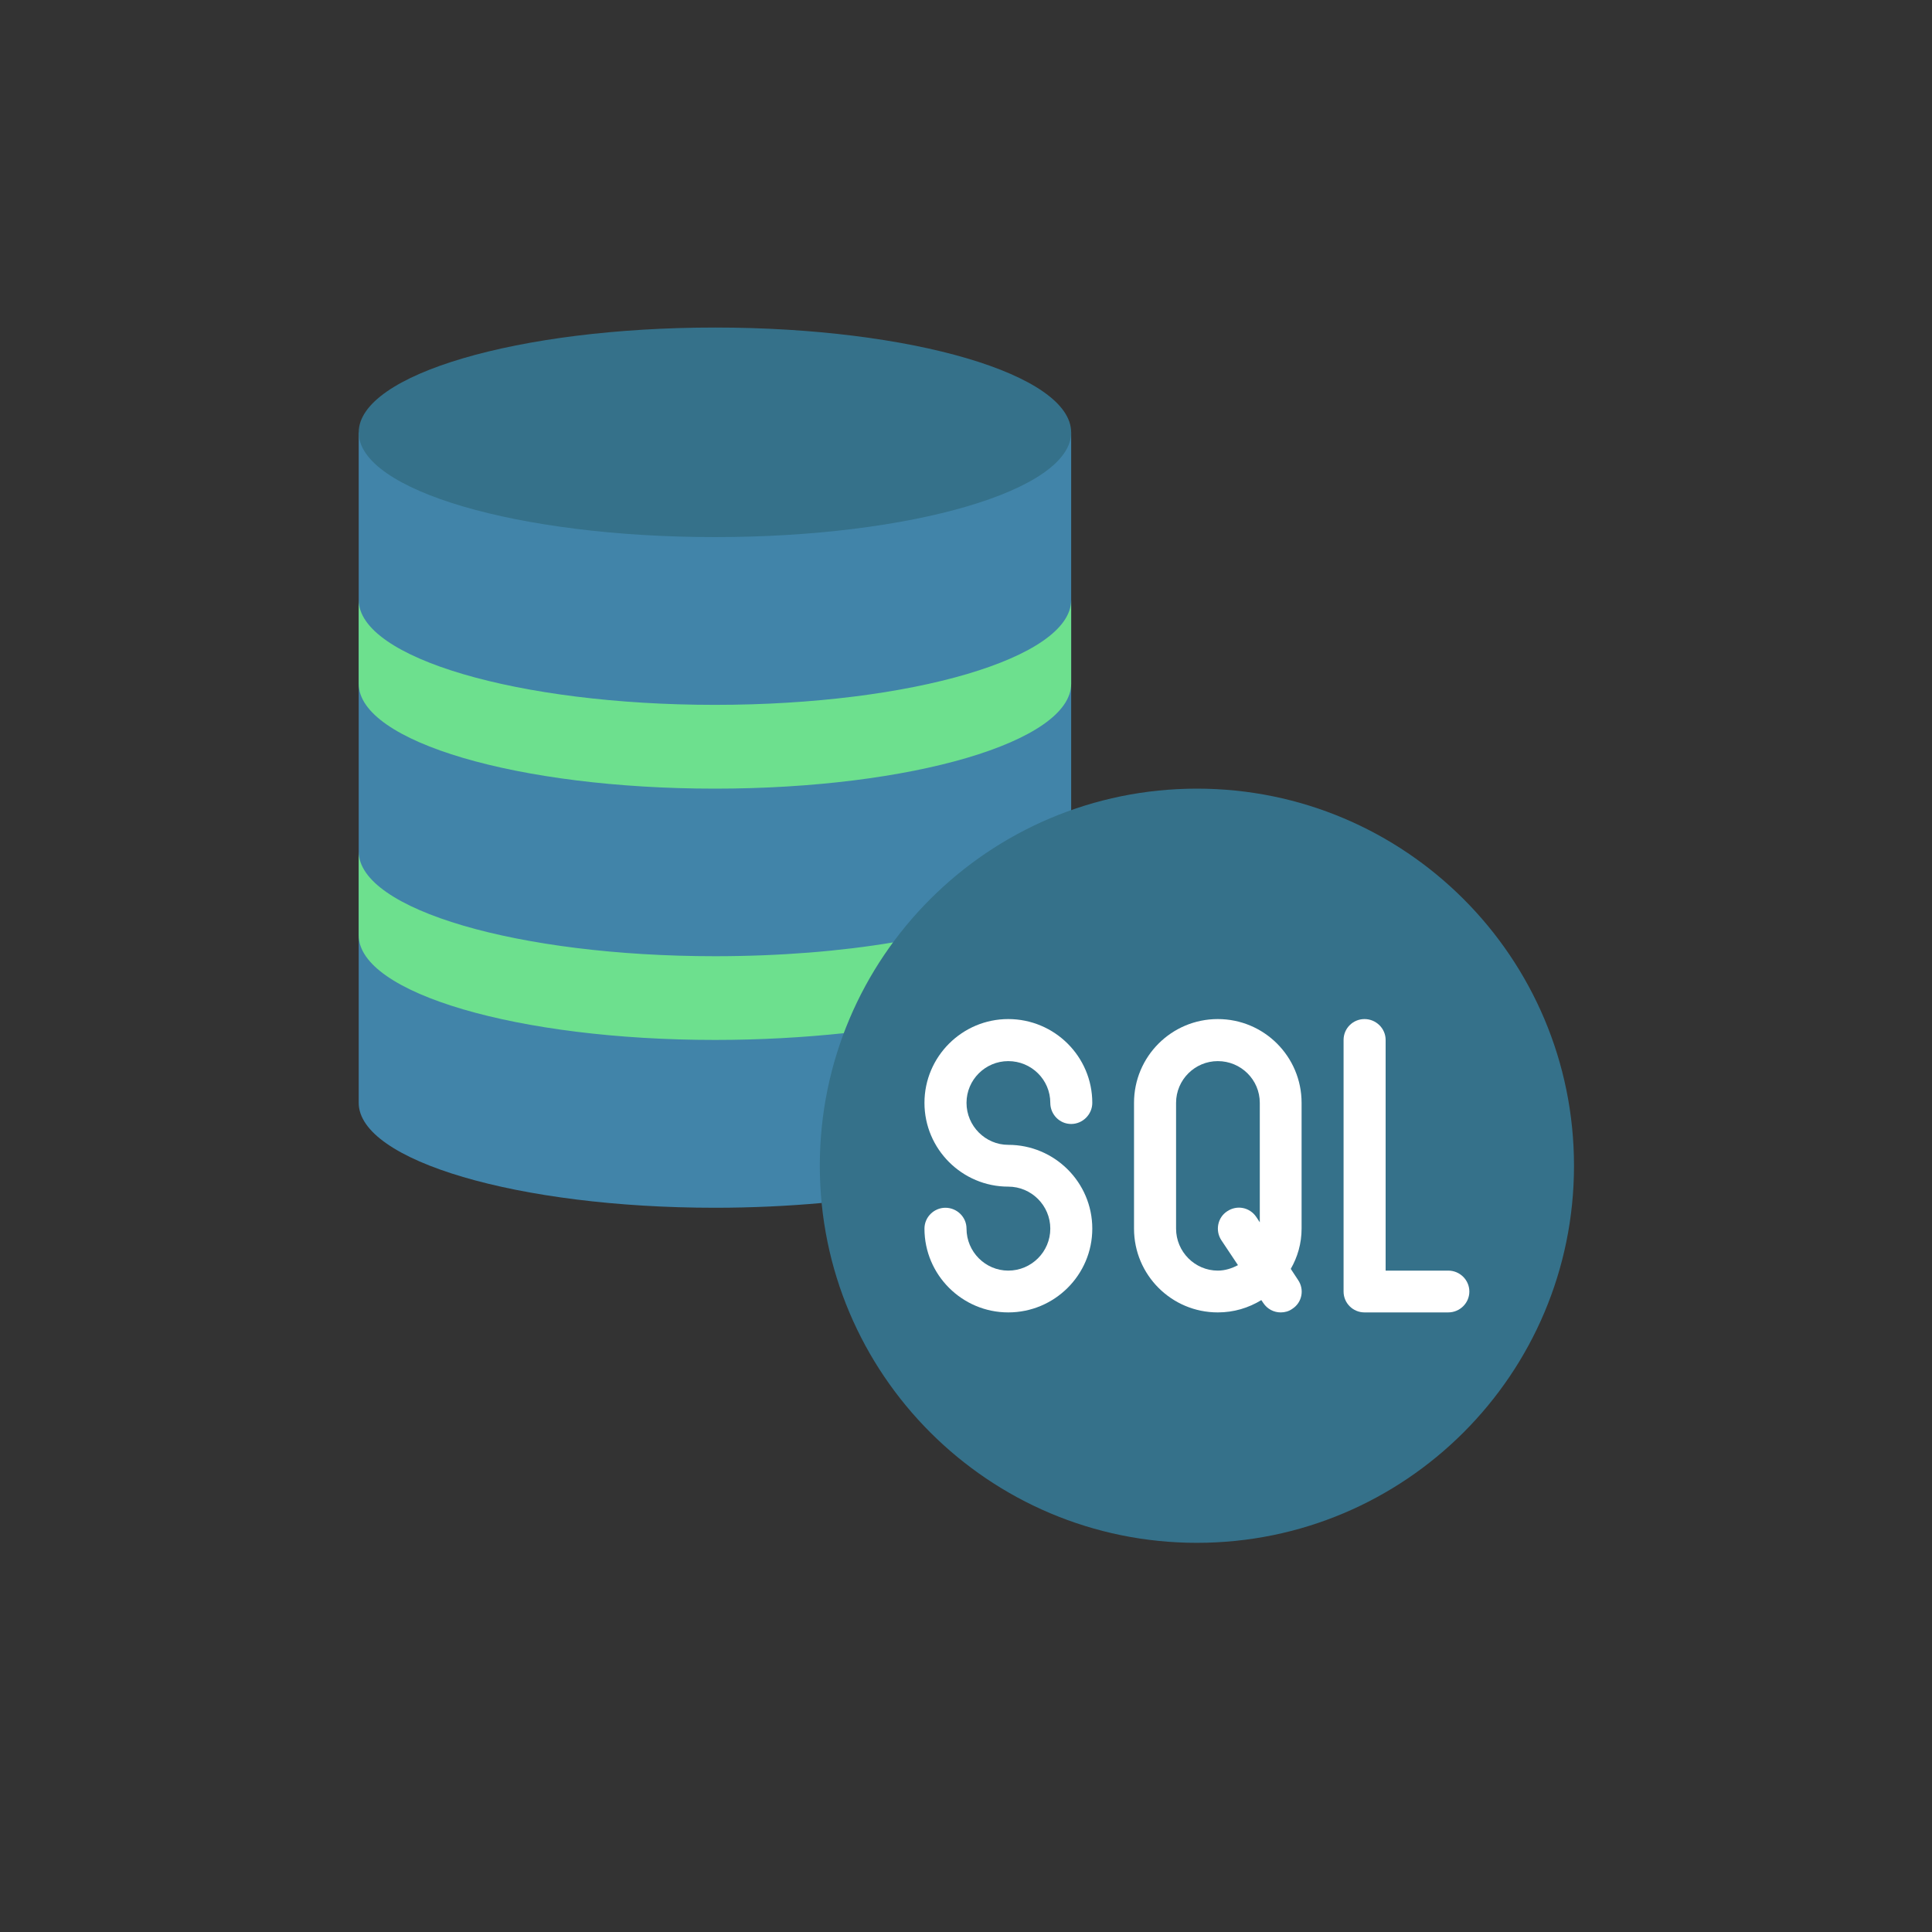 <svg xmlns="http://www.w3.org/2000/svg" xmlns:xlink="http://www.w3.org/1999/xlink" width="40" zoomAndPan="magnify" viewBox="0 0 30 30" height="40" preserveAspectRatio="xMidYMid meet" version="1.0"><rect x="0" y="0" width="30" height="30" fill="#333333" stroke="none"/><defs><clipPath id="785df6a823"><path d="M 5.57 6 L 17 6 L 17 19 L 5.57 19 Z M 5.57 6 " clip-rule="nonzero"/></clipPath><clipPath id="a4b3796092"><path d="M 5.57 5.086 L 17 5.086 L 17 9 L 5.57 9 Z M 5.57 5.086 " clip-rule="nonzero"/></clipPath><clipPath id="8b2d022bef"><path d="M 5.57 9 L 17 9 L 17 13 L 5.57 13 Z M 5.57 9 " clip-rule="nonzero"/></clipPath><clipPath id="a5b677be53"><path d="M 5.57 13 L 14 13 L 14 17 L 5.57 17 Z M 5.57 13 " clip-rule="nonzero"/></clipPath><clipPath id="0c9caa5b72"><path d="M 12 12 L 24.441 12 L 24.441 23.957 L 12 23.957 Z M 12 12 " clip-rule="nonzero"/></clipPath></defs><g clip-path="url(#785df6a823)"><path fill="#4184a9" d="M 5.57 6.715 L 5.57 17.125 C 5.57 18.023 8.047 18.754 11.102 18.754 C 11.68 18.754 12.234 18.727 12.758 18.68 L 16.633 12.582 L 16.633 6.715 L 5.57 6.715 " fill-opacity="1" fill-rule="nonzero"/></g><g clip-path="url(#a4b3796092)"><path fill="#35718a" d="M 16.633 6.715 C 16.633 7.613 14.156 8.34 11.102 8.34 C 8.047 8.34 5.57 7.613 5.57 6.715 C 5.57 5.816 8.047 5.086 11.102 5.086 C 14.156 5.086 16.633 5.816 16.633 6.715 " fill-opacity="1" fill-rule="nonzero"/></g><g clip-path="url(#8b2d022bef)"><path fill="#6de08e" d="M 5.57 10.617 C 5.57 11.516 8.047 12.246 11.102 12.246 C 14.156 12.246 16.633 11.516 16.633 10.617 L 16.633 9.316 C 16.633 10.215 14.156 10.945 11.102 10.945 C 8.047 10.945 5.57 10.215 5.57 9.316 L 5.57 10.617 " fill-opacity="1" fill-rule="nonzero"/></g><g clip-path="url(#a5b677be53)"><path fill="#6de08e" d="M 13.105 16.043 C 12.48 16.109 11.809 16.148 11.102 16.148 C 8.047 16.148 5.57 15.422 5.57 14.523 L 5.57 13.223 C 5.57 14.121 8.047 14.848 11.102 14.848 C 12.109 14.848 13.059 14.77 13.871 14.633 L 13.105 16.043 " fill-opacity="1" fill-rule="nonzero"/></g><g clip-path="url(#0c9caa5b72)"><path fill="#35718a" d="M 24.441 18.102 C 24.441 21.336 21.82 23.957 18.586 23.957 C 15.352 23.957 12.73 21.336 12.73 18.102 C 12.73 14.867 15.352 12.246 18.586 12.246 C 21.82 12.246 24.441 14.867 24.441 18.102 " fill-opacity="1" fill-rule="nonzero"/></g><path fill="#ffffff" d="M 15.656 16.477 C 16.016 16.477 16.309 16.766 16.309 17.125 C 16.309 17.305 16.453 17.453 16.633 17.453 C 16.812 17.453 16.961 17.305 16.961 17.125 C 16.961 16.406 16.375 15.824 15.656 15.824 C 14.941 15.824 14.355 16.406 14.355 17.125 C 14.355 17.844 14.941 18.426 15.656 18.426 C 16.016 18.426 16.309 18.719 16.309 19.078 C 16.309 19.438 16.016 19.73 15.656 19.73 C 15.301 19.73 15.008 19.438 15.008 19.078 C 15.008 18.898 14.859 18.754 14.68 18.754 C 14.504 18.754 14.355 18.898 14.355 19.078 C 14.355 19.797 14.941 20.379 15.656 20.379 C 16.375 20.379 16.961 19.797 16.961 19.078 C 16.961 18.359 16.375 17.777 15.656 17.777 C 15.301 17.777 15.008 17.484 15.008 17.125 C 15.008 16.766 15.301 16.477 15.656 16.477 " fill-opacity="1" fill-rule="nonzero"/><path fill="#ffffff" d="M 19.508 18.898 C 19.406 18.746 19.207 18.707 19.055 18.809 C 18.906 18.906 18.867 19.109 18.965 19.258 L 19.223 19.645 C 19.129 19.695 19.023 19.73 18.91 19.73 C 18.555 19.73 18.262 19.438 18.262 19.078 L 18.262 17.125 C 18.262 16.766 18.555 16.477 18.91 16.477 C 19.27 16.477 19.562 16.766 19.562 17.125 L 19.562 18.98 Z M 18.91 15.824 C 18.191 15.824 17.609 16.406 17.609 17.125 L 17.609 19.078 C 17.609 19.797 18.191 20.379 18.91 20.379 C 19.16 20.379 19.387 20.309 19.586 20.188 L 19.617 20.234 C 19.68 20.328 19.781 20.379 19.887 20.379 C 19.949 20.379 20.012 20.363 20.066 20.324 C 20.219 20.227 20.258 20.023 20.156 19.875 L 20.043 19.703 C 20.148 19.52 20.211 19.309 20.211 19.078 L 20.211 17.125 C 20.211 16.406 19.629 15.824 18.91 15.824 " fill-opacity="1" fill-rule="nonzero"/><path fill="#ffffff" d="M 22.488 19.73 L 21.516 19.73 L 21.516 16.148 C 21.516 15.969 21.367 15.824 21.188 15.824 C 21.008 15.824 20.863 15.969 20.863 16.148 L 20.863 20.055 C 20.863 20.234 21.008 20.379 21.188 20.379 L 22.488 20.379 C 22.668 20.379 22.816 20.234 22.816 20.055 C 22.816 19.875 22.668 19.73 22.488 19.73 " fill-opacity="1" fill-rule="nonzero"/></svg>